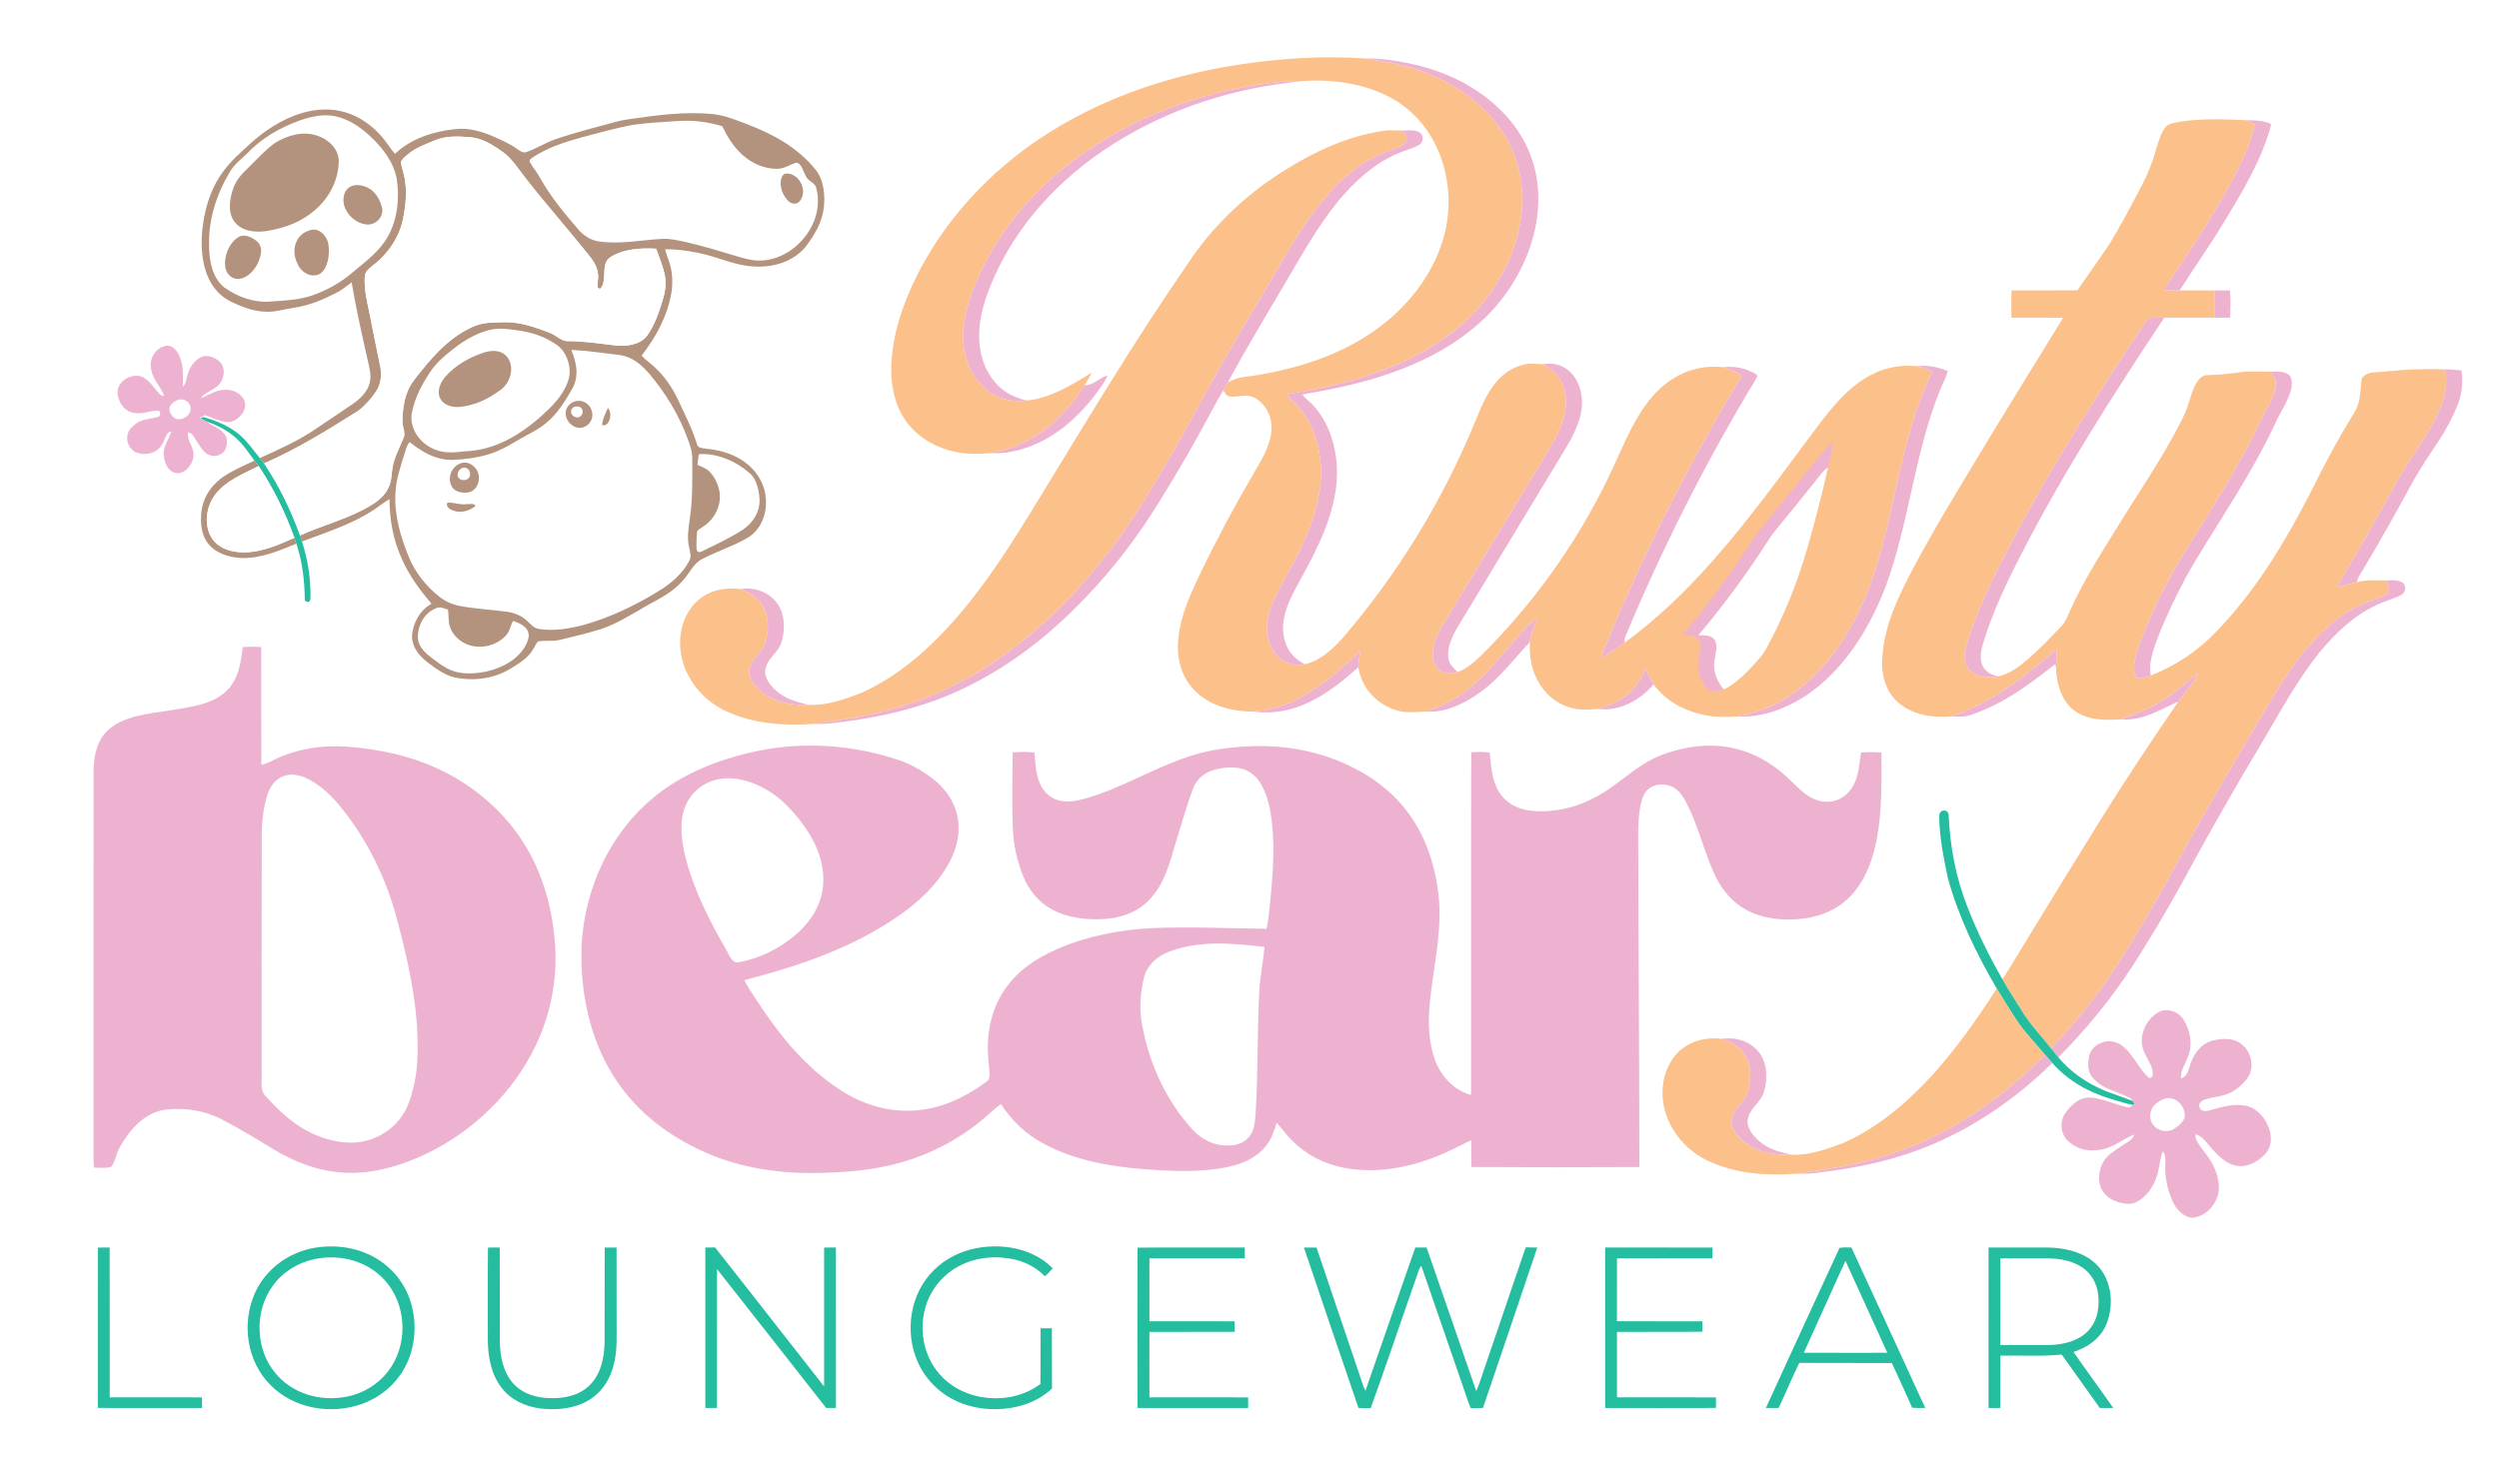 <!--?xml version="1.0" encoding="UTF-8" standalone="no"?-->

<svg height="789.0pt" width="1328.0pt" viewBox="0 0 1328 789" version="1.1" xmlns="http://www.w3.org/2000/svg">
<path fill="#ffffff" d="M 0.00 0.00 L 1328.00 0.00 L 1328.00 789.00 L 0.00 789.00 L 0.00 0.00 Z"></path>
<path fill="#fcc18b" d="M 725.77 31.10 C 731.47 32.26 737.25 32.82 742.90 34.23 C 758.18 37.73 772.54 44.26 784.53 54.46 C 795.21 63.53 803.38 75.40 806.87 89.06 C 810.43 102.85 809.19 117.35 804.72 130.77 C 798.49 149.44 786.34 165.85 770.55 177.56 C 750.13 192.97 725.37 201.35 700.56 206.52 C 694.89 207.82 689.10 208.45 683.45 209.84 C 687.02 213.27 690.69 216.37 693.37 220.62 C 701.80 233.38 703.64 249.87 700.56 264.64 C 697.45 280.22 689.99 294.58 682.39 308.38 C 678.62 315.23 674.68 322.32 673.53 330.16 C 672.57 336.93 674.42 344.67 679.51 349.47 C 683.25 352.98 688.42 354.23 693.39 353.08 C 701.18 351.48 708.17 345.11 713.33 339.34 C 743.05 304.82 767.08 265.40 784.26 223.22 C 787.14 216.20 790.18 208.94 795.11 203.08 C 799.15 198.21 804.70 194.67 810.98 193.55 C 814.18 192.95 817.14 193.60 820.42 193.60 C 823.34 195.82 826.31 197.47 828.35 200.62 C 832.34 206.64 832.99 214.22 831.26 221.11 C 829.37 228.73 825.19 235.50 821.17 242.15 C 803.07 272.07 784.97 301.99 766.87 331.90 C 763.83 336.94 761.03 343.02 761.37 349.02 C 761.56 352.61 763.55 355.74 766.88 357.18 C 769.45 358.34 771.97 357.95 774.59 357.23 C 778.92 355.65 782.46 352.91 785.74 349.74 C 814.06 322.06 837.52 289.41 854.74 253.75 C 859.06 244.88 862.63 235.96 867.22 227.23 C 872.45 217.27 879.39 207.11 889.19 201.18 C 897.39 196.14 906.11 194.15 915.71 195.19 C 919.15 196.39 922.81 197.36 925.55 199.84 C 897.27 246.58 872.60 295.46 852.07 346.09 C 851.61 347.33 851.21 348.61 850.82 349.88 C 855.19 347.44 859.29 344.51 863.35 341.60 C 880.72 328.96 895.93 314.18 910.13 298.12 C 929.97 275.69 947.42 251.31 965.32 227.36 C 973.31 216.70 982.24 205.53 994.28 199.28 C 1001.95 195.25 1010.21 193.83 1018.81 194.63 C 1021.50 195.36 1024.13 196.30 1026.72 197.32 C 1024.95 201.95 1022.70 206.36 1021.01 211.02 C 1009.45 241.30 1005.94 274.81 995.68 305.73 C 988.03 328.45 974.85 351.80 955.56 366.58 C 946.18 373.97 935.32 378.40 923.70 380.84 C 917.10 381.19 910.62 381.32 904.14 379.71 C 894.10 377.36 884.81 372.23 878.73 363.73 C 876.95 361.08 875.73 358.19 874.52 355.25 C 871.98 361.48 868.33 366.89 862.71 370.74 C 858.66 373.69 854.20 375.20 849.54 376.86 C 845.30 377.12 841.28 377.58 837.06 376.75 C 829.48 375.41 822.86 370.76 818.68 364.35 C 814.13 357.52 812.46 349.42 813.02 341.29 C 813.67 336.78 815.43 332.72 817.01 328.49 C 813.21 330.94 810.11 334.69 806.99 338.00 C 796.07 349.96 787.34 362.59 773.28 371.26 C 768.62 374.38 763.40 375.83 758.41 378.25 C 753.08 378.31 748.34 379.17 743.05 377.84 C 732.33 375.12 723.30 365.78 721.88 354.65 C 721.99 351.80 722.42 349.00 722.84 346.18 C 710.38 357.64 697.38 369.46 681.13 375.17 C 676.21 376.95 671.09 377.83 665.89 378.23 C 653.02 378.17 640.21 374.52 632.14 363.89 C 626.80 356.69 625.22 347.77 626.19 338.98 C 627.48 327.09 632.66 315.51 637.84 304.85 C 646.72 286.42 656.37 268.35 666.74 250.72 C 670.67 243.99 674.99 236.89 675.66 228.96 C 676.38 221.98 672.55 213.87 665.87 211.11 C 661.58 209.23 657.35 211.52 653.23 210.69 C 651.51 210.29 651.11 208.78 650.02 207.52 C 650.87 206.08 651.76 204.66 652.55 203.20 C 655.26 201.87 657.96 200.71 660.99 200.41 C 687.74 196.96 715.13 188.56 736.33 171.31 C 750.43 159.84 761.80 144.54 766.94 126.97 C 771.16 112.78 770.67 97.29 765.59 83.39 C 760.80 70.12 751.55 58.65 739.05 51.94 C 724.50 44.03 706.54 41.79 690.23 43.26 C 687.48 43.15 684.74 43.11 681.99 43.41 C 644.98 46.89 608.11 59.29 577.35 80.32 C 553.58 96.58 533.63 118.08 521.26 144.24 C 516.24 154.93 511.77 167.06 511.86 179.00 C 511.83 188.98 515.47 199.26 522.92 206.10 C 528.95 211.61 537.21 214.01 545.29 212.88 C 557.54 212.08 569.98 204.36 580.20 198.02 C 579.06 200.35 577.78 202.57 576.38 204.75 C 568.07 217.85 557.02 229.21 542.81 235.81 C 537.67 238.28 532.28 239.56 526.77 240.88 C 519.00 241.48 511.38 241.53 503.85 239.24 C 493.46 236.20 484.24 229.58 479.04 219.96 C 473.74 210.26 472.90 198.79 474.09 187.99 C 475.95 171.56 482.22 155.53 490.09 141.08 C 506.08 111.82 530.42 87.24 558.69 69.71 C 588.88 50.95 623.12 39.79 658.13 34.37 C 680.41 31.01 703.27 29.49 725.77 31.10 Z"></path>
<path fill="#eeb2d1" d="M 725.77 31.10 C 731.95 30.90 737.96 31.77 744.04 32.76 C 757.60 35.08 770.61 39.39 782.34 46.68 C 794.75 54.34 805.42 65.07 811.61 78.40 C 817.08 90.14 818.56 103.23 816.76 116.01 C 814.34 133.25 806.21 149.77 794.88 162.90 C 782.19 177.62 764.47 188.41 746.55 195.54 C 728.88 202.59 710.77 206.60 692.06 209.63 C 693.80 212.26 696.72 213.84 698.67 216.36 C 709.15 228.54 712.22 246.22 709.62 261.76 C 706.53 280.58 697.26 296.80 688.26 313.26 C 683.75 321.79 679.86 331.29 682.92 341.01 C 684.55 346.67 688.27 350.41 693.39 353.08 C 688.42 354.23 683.25 352.98 679.51 349.47 C 674.42 344.67 672.57 336.93 673.53 330.16 C 674.68 322.32 678.62 315.23 682.39 308.38 C 689.99 294.58 697.45 280.22 700.56 264.64 C 703.64 249.87 701.80 233.38 693.37 220.62 C 690.69 216.37 687.02 213.27 683.45 209.84 C 689.10 208.45 694.89 207.82 700.56 206.52 C 725.37 201.35 750.13 192.97 770.55 177.56 C 786.34 165.85 798.49 149.44 804.72 130.77 C 809.19 117.35 810.43 102.85 806.87 89.06 C 803.38 75.40 795.21 63.53 784.53 54.46 C 772.54 44.26 758.18 37.73 742.90 34.23 C 737.25 32.82 731.47 32.26 725.77 31.10 Z"></path>
<path fill="#eeb2d1" d="M 681.99 43.41 C 684.74 43.11 687.48 43.15 690.23 43.26 C 688.49 43.49 686.75 43.77 685.01 43.99 C 650.00 48.09 615.32 60.27 586.13 80.16 C 562.79 96.08 543.07 117.08 530.55 142.55 C 525.54 152.82 520.97 164.48 520.37 175.98 C 519.81 185.68 522.42 195.72 528.78 203.20 C 533.07 208.43 538.89 211.13 545.29 212.88 C 537.21 214.01 528.95 211.61 522.92 206.10 C 515.47 199.26 511.83 188.98 511.86 179.00 C 511.77 167.06 516.24 154.93 521.26 144.24 C 533.63 118.08 553.58 96.58 577.35 80.32 C 608.11 59.29 644.98 46.89 681.99 43.41 Z"></path>
<path fill="#b3937e" d="M 184.07 59.86 C 191.38 62.15 197.60 66.68 202.66 72.36 C 205.30 75.32 207.26 78.78 209.87 81.78 C 218.49 73.57 230.38 69.83 241.99 68.62 C 249.49 67.83 256.31 69.93 263.07 72.94 C 267.18 74.86 271.15 76.46 274.81 79.21 C 276.38 80.24 277.83 81.51 279.84 80.78 C 285.09 79.02 289.77 75.84 295.05 74.06 C 305.69 70.39 316.89 67.57 327.75 64.63 C 329.85 64.08 331.98 63.68 334.13 63.38 C 349.09 61.24 364.05 59.10 379.20 60.71 C 385.28 61.39 390.58 63.58 396.23 65.72 C 410.67 71.20 423.77 78.18 433.60 90.42 C 437.75 95.65 438.50 103.61 437.83 110.02 C 436.95 118.21 432.94 124.68 428.16 131.14 C 421.74 138.82 411.80 142.05 402.00 141.70 C 390.92 141.60 381.84 136.53 371.18 134.44 C 365.38 133.32 359.37 132.32 353.45 132.54 C 353.97 134.61 354.66 136.60 355.41 138.59 C 357.30 143.85 357.66 149.51 356.89 155.02 C 354.82 167.82 348.78 178.88 340.97 189.04 C 343.01 191.41 345.62 192.99 347.88 195.13 C 352.95 199.87 357.07 205.68 360.06 211.94 C 363.68 219.87 367.73 227.44 370.28 235.82 C 370.85 238.70 374.31 238.18 376.51 238.67 C 387.33 239.82 398.08 244.57 403.67 254.34 C 409.48 264.07 407.93 278.54 398.29 285.28 C 390.41 290.05 381.30 292.93 373.11 297.14 C 368.30 299.68 366.61 304.61 362.72 308.72 C 356.10 316.33 347.75 319.27 339.43 324.44 C 332.82 328.23 325.81 332.48 318.51 334.64 C 311.50 336.82 304.31 338.47 297.19 340.19 C 293.48 341.06 289.69 340.30 286.05 340.95 C 284.87 341.74 284.38 343.47 283.61 344.64 C 281.02 349.51 275.94 352.58 271.37 355.37 C 262.64 360.78 251.94 362.13 241.95 360.17 C 236.49 359.07 231.39 355.25 227.02 351.94 C 222.57 348.44 218.93 343.95 218.96 338.00 C 219.45 331.04 223.08 324.40 229.29 320.97 C 223.19 313.64 217.53 306.13 213.65 297.34 C 208.99 287.27 207.04 276.40 206.98 265.35 C 203.65 267.16 200.86 269.66 197.64 271.65 C 186.36 278.89 172.99 283.10 160.49 287.84 C 160.14 286.76 159.76 285.69 159.38 284.62 C 170.88 279.47 183.25 276.21 194.27 270.26 C 199.06 267.60 203.96 264.51 206.37 259.37 C 208.14 255.80 208.01 252.30 208.59 248.48 C 209.50 243.23 212.25 238.09 214.25 233.21 C 215.80 230.30 213.92 227.22 213.85 224.01 C 213.96 216.25 215.15 208.31 220.05 202.02 C 228.67 190.88 237.75 179.84 250.88 173.87 C 256.46 171.18 261.95 171.45 268.00 171.27 C 276.16 171.04 284.55 173.97 292.11 176.89 C 295.65 178.18 298.29 181.53 301.98 181.33 C 310.40 181.37 318.66 182.62 327.00 183.61 C 332.68 184.24 339.86 183.43 343.69 178.65 C 347.85 173.13 350.23 165.77 352.24 159.22 C 353.71 154.60 354.16 149.75 353.02 145.00 C 351.95 140.65 350.20 136.43 348.68 132.22 C 340.68 131.70 330.78 132.30 323.97 137.00 C 319.07 140.61 322.99 149.62 318.97 153.47 C 316.62 153.51 317.83 150.41 317.74 148.98 C 318.37 144.51 316.66 140.48 313.97 137.01 C 302.68 122.69 290.50 109.08 279.29 94.69 C 275.42 89.84 272.21 84.38 267.19 80.79 C 261.82 77.08 256.73 73.61 250.03 72.96 C 243.83 72.43 236.56 72.09 230.78 74.74 C 226.06 76.77 220.80 78.54 216.94 81.90 C 215.60 83.07 213.66 84.37 213.11 86.11 C 213.18 88.04 213.94 89.97 214.40 91.83 C 216.42 99.47 215.91 107.15 214.48 114.83 C 212.85 125.22 206.44 134.87 198.10 141.13 C 196.27 142.71 193.97 144.29 193.88 146.96 C 193.39 153.61 195.08 160.38 196.43 166.84 C 198.22 175.89 200.01 184.95 201.91 193.97 C 202.99 198.83 202.67 203.70 199.93 207.95 C 197.44 211.76 194.02 215.60 190.39 218.35 C 174.15 228.58 157.93 238.67 140.29 246.36 C 139.55 245.40 138.80 244.45 138.05 243.50 C 147.30 239.30 156.95 235.03 165.49 229.51 C 172.90 224.60 180.26 219.63 187.59 214.61 C 191.10 212.22 194.49 209.01 196.02 204.95 C 197.37 201.26 196.84 197.69 195.97 193.98 C 192.71 179.38 189.32 164.84 186.89 150.08 C 184.39 151.83 182.00 153.90 179.35 155.34 C 172.05 159.09 164.65 162.35 156.46 163.56 C 151.02 164.29 146.28 166.01 140.99 165.68 C 134.49 165.44 128.45 163.14 122.67 160.32 C 118.13 158.09 114.42 154.44 111.94 150.04 C 107.58 142.32 106.71 132.68 107.35 123.99 C 108.28 112.28 111.66 100.34 118.83 90.86 C 122.98 85.21 128.09 80.92 133.18 76.19 C 140.88 69.23 150.15 63.20 160.14 60.18 C 167.95 57.82 176.22 57.39 184.07 59.86 Z"></path>
<path fill="#ffffff" d="M 178.20 61.81 C 185.28 63.32 191.42 67.48 196.64 72.36 C 203.21 78.42 209.11 86.02 210.82 95.00 C 212.41 105.36 211.28 116.76 205.97 125.97 C 201.83 133.41 194.05 139.24 187.57 144.61 C 181.31 150.10 173.86 154.27 166.00 157.01 C 158.70 159.50 151.61 159.69 144.00 160.27 C 135.29 161.12 126.22 157.82 119.19 152.81 C 113.15 148.00 111.34 139.33 111.13 132.00 C 110.46 117.26 114.97 103.09 122.63 90.61 C 124.90 87.06 127.93 84.76 130.95 81.93 C 138.88 73.46 148.94 67.66 159.82 63.85 C 165.68 61.89 172.04 60.47 178.20 61.81 Z"></path>
<path fill="#ffffff" d="M 360.00 64.34 C 368.01 63.75 376.14 64.74 383.81 67.10 C 386.62 72.81 389.81 78.10 394.61 82.38 C 399.66 86.96 406.17 89.77 413.04 89.76 C 416.71 89.63 419.67 87.66 423.03 86.46 C 426.01 86.68 426.98 91.58 428.28 93.73 C 429.61 96.61 433.28 96.99 433.80 100.13 C 438.50 117.68 423.63 136.69 406.01 138.40 C 401.86 138.84 397.98 138.05 394.02 136.94 C 384.12 134.00 374.22 130.90 364.16 128.59 C 360.25 127.78 355.99 126.72 352.00 126.97 C 340.83 127.55 329.31 130.04 318.18 128.32 C 313.75 127.66 310.06 125.16 307.19 121.83 C 299.80 113.24 292.78 104.75 287.16 94.85 C 285.48 91.75 283.21 89.04 281.46 85.99 C 281.12 84.60 283.12 83.82 284.03 83.05 C 291.68 78.21 300.34 75.43 309.01 73.04 C 318.01 70.62 327.07 68.12 336.23 66.38 C 344.10 65.28 352.08 64.85 360.00 64.34 Z"></path>
<path fill="#fcc18b" d="M 1193.67 63.90 C 1195.21 64.58 1196.75 65.27 1198.25 66.02 C 1195.85 77.20 1190.43 88.01 1185.05 98.04 C 1175.01 116.24 1163.59 133.76 1151.86 150.91 C 1151.16 151.99 1150.50 153.10 1149.83 154.21 C 1152.65 154.38 1155.47 154.40 1158.29 154.36 C 1164.47 154.36 1170.65 154.36 1176.82 154.37 C 1176.71 159.21 1176.72 164.05 1176.81 168.90 C 1167.91 168.90 1159.00 168.91 1150.10 168.90 C 1147.40 169.06 1143.89 168.38 1141.40 169.40 C 1139.28 171.98 1137.66 174.98 1135.75 177.73 C 1107.91 219.83 1081.54 261.86 1059.26 307.24 C 1053.69 318.77 1048.64 330.72 1045.01 343.01 C 1043.85 347.18 1043.27 352.17 1046.23 355.75 C 1050.25 360.14 1056.44 360.61 1061.97 359.53 C 1068.08 358.01 1072.83 354.54 1077.52 350.53 C 1083.90 344.96 1089.86 338.80 1095.63 332.61 C 1097.85 330.37 1098.63 327.69 1099.91 324.90 C 1106.67 309.63 1115.98 295.11 1124.78 280.78 C 1134.42 265.11 1144.79 249.84 1153.80 233.80 C 1157.04 227.71 1160.81 221.49 1162.86 214.90 C 1164.19 210.89 1165.33 206.23 1167.73 202.72 C 1169.00 200.99 1170.66 199.31 1172.98 199.41 C 1178.71 199.30 1184.33 198.73 1190.00 197.92 C 1195.59 197.12 1201.08 197.63 1206.68 197.56 C 1208.07 199.66 1209.60 201.27 1209.39 203.99 C 1209.08 211.12 1203.54 218.23 1200.73 224.75 C 1189.58 248.66 1175.28 270.12 1161.53 292.53 C 1153.93 304.42 1147.55 316.98 1141.92 329.91 C 1138.87 336.92 1135.57 344.51 1134.29 352.07 C 1134.00 354.43 1133.64 357.78 1135.24 359.77 C 1137.36 361.62 1140.68 359.84 1142.93 359.10 C 1156.08 353.94 1168.00 345.98 1177.76 335.76 C 1198.45 314.40 1213.93 288.78 1227.50 262.48 C 1234.78 247.71 1242.50 233.18 1251.19 219.18 C 1254.70 213.46 1254.15 207.40 1255.07 201.12 C 1257.77 197.17 1262.83 198.15 1267.00 197.55 C 1277.41 196.47 1287.42 195.91 1297.89 196.32 C 1298.47 196.69 1299.04 197.05 1299.61 197.41 C 1300.50 203.71 1299.60 210.27 1297.13 216.13 C 1293.99 223.62 1290.01 230.73 1285.40 237.42 C 1280.20 245.02 1275.31 252.85 1270.99 260.99 C 1261.70 278.22 1251.76 295.07 1241.89 311.97 C 1245.47 311.16 1249.05 310.41 1252.59 309.44 C 1257.71 308.13 1262.71 308.46 1267.92 308.56 C 1269.01 311.09 1270.71 312.97 1268.53 315.52 C 1265.39 317.92 1260.90 318.68 1257.31 320.33 C 1243.79 325.83 1233.62 335.38 1224.36 346.40 C 1212.17 361.61 1203.54 377.91 1193.58 394.58 C 1179.31 418.51 1165.40 442.68 1152.22 467.23 C 1143.89 482.37 1135.12 497.26 1125.81 511.81 C 1115.40 528.11 1103.31 543.34 1089.92 557.27 C 1084.77 550.63 1078.82 544.62 1074.53 537.49 C 1071.02 531.86 1067.39 526.32 1064.12 520.53 C 1067.88 514.78 1071.40 508.86 1074.97 502.98 C 1088.70 480.41 1102.52 457.90 1116.46 435.46 C 1129.68 414.25 1143.50 393.43 1157.68 372.86 C 1161.38 368.09 1165.41 363.20 1168.24 357.86 C 1164.56 360.26 1161.53 363.35 1158.01 366.01 C 1150.53 371.77 1142.07 377.10 1133.05 380.04 C 1131.14 380.70 1129.32 381.53 1127.49 382.38 C 1118.44 382.85 1110.08 383.17 1102.30 377.74 C 1095.48 372.59 1092.77 363.18 1092.60 354.97 C 1092.70 351.63 1092.90 348.30 1093.02 344.96 C 1075.75 359.77 1058.74 373.54 1036.80 380.82 C 1027.82 381.49 1019.16 380.53 1011.48 375.52 C 1003.24 370.27 999.68 360.47 1000.22 351.01 C 1000.84 333.61 1008.23 318.25 1016.13 303.12 C 1026.93 282.70 1039.05 262.78 1050.99 242.99 C 1065.90 218.18 1081.26 193.66 1096.35 168.96 C 1087.20 168.81 1078.05 168.97 1068.90 168.87 C 1068.85 164.05 1068.73 159.18 1068.99 154.37 C 1080.65 154.33 1092.32 154.43 1103.98 154.31 C 1109.65 146.21 1115.27 138.07 1120.90 129.94 C 1127.13 119.62 1132.72 108.99 1138.32 98.32 C 1141.51 92.13 1144.09 85.69 1145.89 78.96 C 1147.12 75.00 1148.41 70.32 1151.14 67.12 C 1153.13 65.47 1156.41 65.11 1158.87 64.61 C 1170.30 62.94 1182.16 63.35 1193.67 63.90 Z"></path>
<path fill="#eeb2d1" d="M 1193.67 63.90 C 1198.09 64.02 1202.97 63.88 1206.97 66.03 C 1202.34 84.30 1191.65 101.92 1181.93 117.95 C 1174.46 130.36 1166.09 142.18 1158.29 154.36 C 1155.47 154.40 1152.65 154.38 1149.83 154.21 C 1150.50 153.10 1151.16 151.99 1151.86 150.91 C 1163.59 133.76 1175.01 116.24 1185.05 98.04 C 1190.43 88.01 1195.85 77.20 1198.25 66.02 C 1196.75 65.27 1195.21 64.58 1193.67 63.90 Z"></path>
<path fill="#fcc18b" d="M 736.98 69.33 C 739.66 69.15 742.26 69.43 744.97 69.40 C 747.13 71.48 748.73 73.64 746.38 76.42 C 743.46 78.67 739.27 79.43 735.90 80.91 C 721.47 86.62 710.54 97.08 700.93 108.95 C 688.08 125.50 678.07 144.83 667.02 163.02 C 654.16 184.67 641.72 206.59 629.78 228.76 C 619.90 246.58 609.55 264.22 598.14 281.10 C 579.94 307.16 557.66 331.27 531.56 349.57 C 514.92 361.24 496.56 370.36 477.03 376.06 C 462.51 380.50 447.66 382.57 432.69 384.81 C 416.99 385.73 401.92 385.07 387.31 378.68 C 376.74 374.36 368.17 365.65 363.92 355.06 C 359.55 343.82 360.68 330.13 368.97 320.97 C 375.34 314.06 384.53 311.92 393.63 313.14 C 397.82 314.93 401.64 316.80 404.40 320.57 C 408.62 326.21 408.81 334.38 406.90 340.91 C 405.28 346.84 399.85 349.20 398.33 355.22 C 397.23 359.17 399.80 362.88 402.35 365.63 C 409.02 372.74 420.04 375.20 429.45 374.62 C 438.92 375.28 448.67 371.73 457.45 368.43 C 469.74 362.98 481.10 355.08 491.03 346.04 C 516.20 323.41 535.05 293.25 552.50 264.51 C 578.38 222.22 603.40 180.35 631.60 139.59 C 644.46 120.17 661.71 103.79 681.36 91.35 C 698.63 80.45 716.49 71.92 736.98 69.33 Z"></path>
<path fill="#eeb2d1" d="M 744.97 69.40 C 748.24 69.33 751.59 68.83 754.60 70.45 C 756.77 72.07 756.50 75.80 754.07 77.09 C 750.50 79.04 746.37 79.94 742.66 81.66 C 729.96 87.09 720.33 96.12 711.47 106.48 C 700.24 120.26 692.13 134.96 683.16 150.14 C 672.85 167.74 662.17 185.21 652.55 203.20 C 651.76 204.66 650.87 206.08 650.02 207.52 C 647.99 211.01 645.98 214.51 644.09 218.08 C 635.50 234.25 626.38 250.14 616.69 265.67 C 607.72 280.36 597.64 294.35 586.30 307.31 C 564.31 332.59 538.67 354.15 507.87 367.88 C 488.47 376.52 468.03 381.22 447.03 383.85 C 442.25 384.44 437.52 385.08 432.69 384.81 C 447.66 382.57 462.51 380.50 477.03 376.06 C 496.56 370.36 514.92 361.24 531.56 349.57 C 557.66 331.27 579.94 307.16 598.14 281.10 C 609.55 264.22 619.90 246.58 629.78 228.76 C 641.72 206.59 654.16 184.67 667.02 163.02 C 678.07 144.83 688.08 125.50 700.93 108.95 C 710.54 97.08 721.47 86.62 735.90 80.91 C 739.27 79.43 743.46 78.67 746.38 76.42 C 748.73 73.64 747.13 71.48 744.97 69.40 Z"></path>
<path fill="#b3937e" d="M 168.03 71.92 C 174.01 73.76 179.50 78.38 180.02 84.97 C 180.13 98.18 172.27 109.61 161.13 116.16 C 154.92 119.90 148.10 121.77 140.99 122.91 C 135.13 123.67 128.08 122.78 124.39 117.59 C 120.85 112.59 122.10 105.43 123.99 100.02 C 125.64 95.20 129.00 92.00 132.55 88.55 C 136.87 84.29 141.09 79.59 146.03 76.05 C 152.39 72.02 160.62 69.65 168.03 71.92 Z"></path>
<path fill="#ffffff" d="M 250.03 72.96 C 256.73 73.61 261.82 77.08 267.19 80.79 C 272.21 84.38 275.42 89.84 279.29 94.69 C 290.50 109.08 302.68 122.69 313.97 137.01 C 316.66 140.48 318.37 144.51 317.74 148.98 C 317.83 150.41 316.62 153.51 318.97 153.47 C 322.99 149.62 319.07 140.61 323.97 137.00 C 330.78 132.30 340.68 131.70 348.68 132.22 C 350.20 136.43 351.95 140.65 353.02 145.00 C 354.16 149.75 353.71 154.60 352.24 159.22 C 350.23 165.77 347.85 173.13 343.69 178.65 C 339.86 183.43 332.68 184.24 327.00 183.61 C 318.66 182.62 310.40 181.37 301.98 181.33 C 298.29 181.53 295.65 178.18 292.11 176.89 C 284.55 173.97 276.16 171.04 268.00 171.27 C 261.95 171.45 256.46 171.18 250.88 173.87 C 237.75 179.84 228.67 190.88 220.05 202.02 C 215.15 208.31 213.96 216.25 213.85 224.01 C 213.92 227.22 215.80 230.30 214.25 233.21 C 212.25 238.09 209.50 243.23 208.59 248.48 C 208.01 252.30 208.14 255.80 206.37 259.37 C 203.96 264.51 199.06 267.60 194.27 270.26 C 183.25 276.21 170.88 279.47 159.38 284.62 C 154.55 271.26 148.22 258.15 140.29 246.36 C 157.93 238.67 174.15 228.58 190.39 218.35 C 194.02 215.60 197.44 211.76 199.93 207.95 C 202.67 203.70 202.99 198.83 201.91 193.97 C 200.01 184.95 198.22 175.89 196.43 166.84 C 195.08 160.38 193.39 153.61 193.88 146.96 C 193.97 144.29 196.27 142.71 198.10 141.13 C 206.44 134.87 212.85 125.22 214.48 114.83 C 215.91 107.15 216.42 99.47 214.40 91.83 C 213.94 89.97 213.18 88.04 213.11 86.11 C 213.66 84.37 215.60 83.07 216.94 81.90 C 220.80 78.54 226.06 76.77 230.78 74.74 C 236.56 72.09 243.83 72.43 250.03 72.96 Z"></path>
<path fill="#b3937e" d="M 417.26 92.29 C 424.15 91.48 429.39 100.67 425.38 106.40 C 423.84 108.78 421.01 108.79 419.01 106.96 C 416.25 104.19 414.39 99.91 414.92 95.97 C 415.16 94.74 415.89 92.61 417.26 92.29 Z"></path>
<path fill="#b3937e" d="M 186.19 99.21 C 189.23 97.67 193.09 98.44 195.94 100.06 C 199.85 102.14 202.28 106.77 203.13 110.97 C 203.72 115.60 199.57 119.66 194.99 119.34 C 189.39 118.91 184.30 114.39 182.84 109.03 C 181.99 105.54 182.72 101.01 186.19 99.21 Z"></path>
<path fill="#b3937e" d="M 164.44 122.47 C 169.48 120.52 173.98 125.52 174.56 130.15 C 175.24 134.96 174.48 142.12 170.36 145.34 C 165.54 148.32 159.86 144.73 157.99 139.96 C 154.65 133.28 156.82 124.71 164.44 122.47 Z"></path>
<path fill="#b3937e" d="M 127.48 125.59 C 130.72 124.42 134.89 126.55 137.15 128.85 C 139.67 131.66 138.77 135.41 137.56 138.58 C 135.89 143.03 131.97 147.63 127.03 148.27 C 123.21 148.64 120.28 145.65 119.75 142.04 C 118.90 136.01 121.87 128.45 127.48 125.59 Z"></path>
<path fill="#eeb2d1" d="M 1176.82 154.37 C 1179.55 154.36 1182.28 154.36 1185.01 154.35 C 1185.52 159.15 1185.30 164.05 1185.16 168.87 C 1182.37 168.91 1179.59 168.92 1176.81 168.90 C 1176.72 164.05 1176.71 159.21 1176.82 154.37 Z"></path>
<path fill="#eeb2d1" d="M 1141.40 169.40 C 1143.89 168.38 1147.40 169.06 1150.10 168.90 C 1123.16 209.54 1097.00 250.23 1074.64 293.64 C 1066.35 309.60 1058.82 325.41 1053.62 342.69 C 1052.64 346.25 1051.99 350.08 1053.44 353.60 C 1054.98 357.13 1058.33 358.87 1061.97 359.53 C 1056.44 360.61 1050.25 360.14 1046.23 355.75 C 1043.27 352.17 1043.85 347.18 1045.01 343.01 C 1048.64 330.72 1053.69 318.77 1059.26 307.24 C 1081.54 261.86 1107.91 219.83 1135.75 177.73 C 1137.66 174.98 1139.28 171.98 1141.40 169.40 Z"></path>
<path fill="#ffffff" d="M 268.00 174.79 C 276.13 175.47 284.86 176.84 292.04 180.94 C 294.74 182.50 297.48 184.09 299.28 186.72 C 302.48 191.31 303.81 197.49 301.78 202.83 C 299.07 210.59 292.85 216.50 286.89 221.87 C 275.43 231.74 262.51 239.38 247.00 239.90 C 241.78 240.54 236.87 241.06 231.80 239.21 C 223.90 236.40 217.66 228.67 218.77 219.99 C 220.12 212.03 224.18 204.28 228.66 197.63 C 232.33 192.00 238.18 187.55 243.48 183.49 C 250.61 178.53 259.05 174.06 268.00 174.79 Z"></path>
<path fill="#eeb2d1" d="M 89.01 183.72 C 92.82 183.98 95.00 187.75 96.00 191.03 C 97.70 195.85 97.16 200.48 97.17 205.46 C 99.02 203.91 98.84 201.75 99.56 199.53 C 100.60 195.39 103.44 191.12 107.55 189.53 C 110.39 188.70 114.00 189.92 116.23 191.76 C 120.61 195.39 119.25 202.83 114.80 205.79 C 112.31 207.85 108.43 208.87 106.77 211.65 C 111.38 209.94 114.88 206.96 120.00 207.19 C 123.86 207.00 128.53 209.32 129.89 213.09 C 131.77 218.05 126.69 223.54 122.04 224.35 C 117.68 224.59 113.04 222.05 108.96 220.65 C 108.02 221.11 107.09 221.58 106.16 222.07 C 106.34 222.18 106.52 222.30 106.70 222.41 C 107.83 223.03 109.01 223.58 110.17 224.15 C 112.87 226.80 116.40 227.28 118.84 230.15 C 121.14 232.47 120.93 235.99 119.81 238.81 C 118.03 242.37 113.10 243.43 109.88 241.16 C 106.40 238.60 104.67 234.11 102.11 230.90 C 101.52 230.37 100.80 229.99 99.94 229.75 C 99.18 234.85 103.62 237.79 102.76 242.93 C 102.27 246.78 98.58 251.66 94.39 251.56 C 89.33 251.19 87.51 246.39 87.06 242.03 C 86.52 237.37 89.52 233.97 91.00 229.49 C 88.29 229.23 87.74 233.75 86.52 235.52 C 83.98 241.00 77.02 242.67 71.82 240.22 C 66.87 237.42 66.02 230.24 70.58 226.60 C 74.44 222.65 78.83 223.01 83.74 221.70 C 85.53 221.33 85.64 218.31 83.78 218.28 C 79.58 218.31 75.81 220.26 71.42 219.52 C 66.22 218.91 62.69 213.70 62.46 208.74 C 62.13 202.06 71.60 197.29 76.93 201.08 C 80.28 203.30 82.06 206.48 84.68 209.31 C 85.35 210.10 86.20 210.48 87.25 210.44 C 85.24 205.05 81.10 201.91 80.27 195.92 C 79.13 190.25 83.12 184.17 89.01 183.72 Z"></path>
<path fill="#ffffff" d="M 303.59 185.97 C 312.16 186.41 320.69 187.71 329.22 188.71 C 335.94 189.56 340.92 193.90 345.18 198.84 C 353.77 209.08 361.00 220.85 365.52 233.47 C 366.79 236.91 367.98 240.25 367.88 243.98 C 367.97 254.74 368.11 265.92 366.45 276.55 C 365.78 281.22 365.07 286.31 366.21 290.95 C 366.72 293.53 367.58 295.69 366.24 298.23 C 362.72 304.87 356.48 310.32 350.08 314.12 C 337.65 321.81 324.15 328.31 310.03 332.21 C 302.64 334.18 294.35 335.55 286.74 334.38 C 283.61 334.00 282.18 331.90 280.01 329.96 C 276.98 327.12 273.11 325.64 269.03 325.14 C 260.66 323.99 252.34 323.69 243.98 322.02 C 239.99 321.21 236.25 319.44 233.09 316.88 C 226.41 311.49 220.82 304.48 217.46 296.55 C 212.91 285.47 209.49 274.13 210.14 262.00 C 210.48 254.53 212.89 248.06 215.02 240.99 C 215.74 238.83 216.13 236.74 217.71 234.99 C 224.31 240.27 231.28 244.40 240.00 244.49 C 246.54 244.27 253.20 243.40 259.49 241.55 C 266.92 239.32 272.88 235.25 279.51 231.53 C 283.41 229.53 287.21 227.46 290.54 224.56 C 296.37 219.83 300.58 212.76 304.31 206.30 C 307.81 199.42 306.34 192.75 303.59 185.97 Z"></path>
<path fill="#b3937e" d="M 256.49 187.60 C 260.91 186.08 266.07 185.74 269.41 189.59 C 273.71 194.94 271.35 203.29 266.16 207.17 C 261.21 210.75 256.02 213.76 250.03 215.26 C 246.20 216.17 242.20 217.08 238.40 215.56 C 235.84 214.61 233.76 212.64 233.27 209.88 C 232.67 206.17 234.54 202.65 236.92 199.95 C 242.10 194.16 249.19 190.11 256.49 187.60 Z"></path>
<path fill="#eeb2d1" d="M 820.42 193.60 C 824.31 192.93 828.08 193.45 831.48 195.49 C 837.52 199.04 840.44 206.22 840.68 212.98 C 841.03 221.98 836.60 230.56 832.14 238.10 C 812.96 269.91 793.71 301.69 774.50 333.49 C 771.72 338.22 768.79 344.45 769.72 350.04 C 770.23 353.32 772.43 355.00 774.59 357.23 C 771.97 357.95 769.45 358.34 766.88 357.18 C 763.55 355.74 761.56 352.61 761.37 349.02 C 761.03 343.02 763.83 336.94 766.87 331.90 C 784.97 301.99 803.07 272.07 821.17 242.15 C 825.19 235.50 829.37 228.73 831.26 221.11 C 832.99 214.22 832.34 206.64 828.35 200.62 C 826.31 197.47 823.34 195.82 820.42 193.60 Z"></path>
<path fill="#eeb2d1" d="M 1035.07 197.22 C 1034.14 200.93 1032.13 204.22 1030.78 207.83 C 1017.35 241.05 1014.29 279.12 1001.98 311.97 C 993.89 333.23 980.79 354.65 962.07 368.11 C 951.26 375.82 937.16 381.66 923.70 380.84 C 935.32 378.40 946.18 373.97 955.56 366.58 C 974.85 351.80 988.03 328.45 995.68 305.73 C 1005.94 274.81 1009.45 241.30 1021.01 211.02 C 1022.70 206.36 1024.95 201.95 1026.72 197.32 C 1024.13 196.30 1021.50 195.36 1018.81 194.63 C 1024.62 194.05 1029.71 194.98 1035.07 197.22 Z"></path>
<path fill="#eeb2d1" d="M 915.71 195.19 C 921.11 194.56 926.29 195.38 931.16 197.80 C 931.97 198.34 933.81 198.86 933.89 199.95 C 932.90 202.16 931.48 204.19 930.25 206.27 C 905.01 248.49 882.88 292.55 863.93 337.93 C 863.37 339.16 863.29 340.27 863.35 341.60 C 859.29 344.51 855.19 347.44 850.82 349.88 C 851.21 348.61 851.61 347.33 852.07 346.09 C 872.60 295.46 897.27 246.58 925.55 199.84 C 922.81 197.36 919.15 196.39 915.71 195.19 Z"></path>
<path fill="#eeb2d1" d="M 1297.89 196.32 C 1301.33 196.27 1304.66 196.46 1308.05 196.97 C 1309.07 203.28 1308.22 209.90 1305.80 215.80 C 1302.49 223.76 1298.24 231.27 1293.31 238.34 C 1288.39 245.55 1283.80 252.98 1279.69 260.69 C 1272.09 274.64 1264.26 288.47 1256.16 302.14 C 1254.76 304.66 1252.96 306.57 1252.59 309.44 C 1249.05 310.41 1245.47 311.16 1241.89 311.97 C 1251.76 295.07 1261.70 278.22 1270.99 260.99 C 1275.31 252.85 1280.20 245.02 1285.40 237.42 C 1290.01 230.73 1293.99 223.62 1297.13 216.13 C 1299.60 210.27 1300.50 203.71 1299.61 197.41 C 1299.04 197.05 1298.47 196.69 1297.89 196.32 Z"></path>
<path fill="#eeb2d1" d="M 1206.68 197.56 C 1209.58 197.57 1213.55 197.19 1216.02 198.99 C 1218.37 200.67 1218.07 204.23 1217.60 206.71 C 1216.11 213.09 1211.76 219.00 1209.09 225.10 C 1196.52 251.87 1180.53 275.02 1165.31 300.31 C 1159.93 309.54 1155.20 319.12 1150.90 328.90 C 1147.82 335.91 1144.52 343.44 1143.01 350.97 C 1142.41 353.69 1142.63 356.36 1142.93 359.10 C 1140.68 359.84 1137.36 361.62 1135.24 359.77 C 1133.64 357.78 1134.00 354.43 1134.29 352.07 C 1135.57 344.51 1138.87 336.92 1141.92 329.91 C 1147.55 316.98 1153.93 304.42 1161.53 292.53 C 1175.28 270.12 1189.58 248.66 1200.73 224.75 C 1203.54 218.23 1209.08 211.12 1209.39 203.99 C 1209.60 201.27 1208.07 199.66 1206.68 197.56 Z"></path>
<path fill="#eeb2d1" d="M 588.58 199.54 C 587.29 202.78 585.22 205.39 583.22 208.20 C 576.53 217.39 568.37 225.68 558.68 231.69 C 549.34 237.49 537.86 241.47 526.77 240.88 C 532.28 239.56 537.67 238.28 542.81 235.81 C 557.02 229.21 568.07 217.85 576.38 204.75 C 580.63 205.05 584.50 200.71 588.58 199.54 Z"></path>
<path fill="#ffffff" d="M 95.27 212.36 C 98.19 211.91 101.18 213.91 101.31 216.99 C 101.49 220.69 97.50 223.31 94.12 222.83 C 91.53 222.09 89.42 218.84 90.23 216.19 C 91.12 214.34 93.31 212.85 95.27 212.36 Z"></path>
<path fill="#b3937e" d="M 305.36 213.40 C 309.32 212.07 313.43 214.48 314.50 218.44 C 315.62 222.12 313.66 225.93 310.01 227.12 C 304.76 228.86 299.41 223.07 300.82 217.96 C 301.48 215.79 303.23 214.11 305.36 213.40 Z"></path>
<path fill="#ffffff" d="M 305.26 216.23 C 306.54 215.87 308.22 215.88 309.05 217.09 C 310.67 219.06 308.82 222.49 306.12 221.82 C 303.24 221.22 302.29 217.54 305.26 216.23 Z"></path>
<path fill="#b3937e" d="M 323.02 216.86 C 325.56 219.16 324.32 226.85 319.98 226.08 C 320.04 223.82 320.82 221.84 321.71 219.80 C 322.14 218.82 322.58 217.84 323.02 216.86 Z"></path>
<path fill="#25bd9f" d="M 106.86 222.13 L 108.18 221.70 C 114.60 223.61 120.62 225.95 125.99 230.04 C 130.72 233.59 134.36 238.89 138.05 243.50 C 138.80 244.45 139.55 245.40 140.29 246.36 C 148.22 258.15 154.55 271.26 159.38 284.62 C 159.76 285.69 160.14 286.76 160.49 287.84 C 163.60 297.50 165.21 307.88 165.00 318.02 C 165.03 320.01 162.94 320.75 161.97 318.95 C 161.89 308.77 160.71 298.69 157.51 288.99 C 157.17 287.95 156.82 286.91 156.45 285.88 C 151.63 272.56 145.34 259.52 137.44 247.75 C 136.71 246.77 135.96 245.80 135.21 244.83 C 131.97 240.55 129.38 236.31 125.28 232.73 C 120.87 228.79 115.69 226.16 110.17 224.15 C 109.01 223.58 107.83 223.03 106.70 222.41 L 106.86 222.13 Z"></path>
<path fill="#eeb2d1" d="M 974.11 234.76 C 973.67 239.41 972.51 243.86 971.44 248.39 C 970.14 249.45 968.88 250.54 967.83 251.86 C 960.73 260.75 953.62 269.63 946.39 278.43 C 944.26 281.00 942.12 283.52 940.31 286.33 C 928.82 304.21 916.30 321.42 902.57 337.65 C 905.93 337.86 909.41 337.19 911.43 340.55 C 912.97 343.47 911.54 347.85 911.14 351.00 C 910.15 356.75 912.43 362.13 916.04 366.50 C 913.15 367.23 909.60 368.14 907.17 365.84 C 904.58 363.33 903.16 359.51 902.56 356.02 C 901.63 351.17 904.60 345.64 903.13 341.03 C 901.28 337.16 897.54 337.88 893.96 337.70 C 905.99 323.60 916.95 308.67 927.25 293.27 C 930.10 289.07 932.55 284.76 935.84 280.87 C 945.55 269.20 954.87 257.23 964.53 245.52 C 967.64 241.90 970.60 237.95 974.11 234.76 Z"></path>
<path fill="#ffffff" d="M 371.41 241.41 C 380.86 240.80 390.81 245.00 397.91 251.12 C 401.97 254.13 403.26 260.26 403.62 264.99 C 404.02 271.91 400.25 277.91 394.62 281.63 C 387.80 286.11 380.23 289.48 372.95 293.13 C 370.95 294.10 370.11 292.93 370.12 291.01 C 370.07 288.15 370.10 285.23 370.51 282.40 C 371.27 281.27 372.77 280.62 373.84 279.79 C 379.98 275.74 383.62 268.32 382.29 260.96 C 381.45 257.08 379.62 253.04 376.65 250.32 C 375.07 248.81 372.65 248.05 370.69 247.11 C 370.88 245.22 371.01 243.25 371.41 241.41 Z"></path>
<path fill="#b3937e" d="M 135.21 244.83 C 135.96 245.80 136.71 246.77 137.44 247.75 C 129.52 251.79 120.14 255.38 114.63 262.60 C 109.33 269.15 108.02 279.88 113.15 286.87 C 116.87 291.77 123.08 293.50 128.99 293.60 C 138.67 293.77 147.78 289.71 156.45 285.88 C 156.82 286.91 157.17 287.95 157.51 288.99 C 148.26 292.76 138.15 297.09 127.99 296.59 C 121.80 296.30 114.83 294.18 110.80 289.18 C 106.88 284.36 106.40 277.92 107.04 271.97 C 107.83 264.88 111.79 258.66 117.39 254.35 C 122.78 250.38 129.20 247.73 135.21 244.83 Z"></path>
<path fill="#b3937e" d="M 244.38 246.42 C 247.31 245.18 250.41 246.25 252.43 248.56 C 255.86 252.14 254.90 259.20 250.30 261.34 C 247.38 262.44 243.47 261.98 241.06 259.93 C 237.27 255.62 239.15 248.57 244.38 246.42 Z"></path>
<path fill="#ffffff" d="M 137.44 247.75 C 145.34 259.52 151.63 272.56 156.45 285.88 C 147.78 289.71 138.67 293.77 128.99 293.60 C 123.08 293.50 116.87 291.77 113.15 286.87 C 108.02 279.88 109.33 269.15 114.63 262.60 C 120.14 255.38 129.52 251.79 137.44 247.75 Z"></path>
<path fill="#ffffff" d="M 245.11 249.06 C 247.77 247.46 250.39 250.10 249.72 252.85 C 249.19 255.47 245.43 255.90 243.80 254.14 C 242.52 252.47 243.37 250.04 245.11 249.06 Z"></path>
<path fill="#ffffff" d="M 971.44 248.39 C 968.32 262.65 964.59 276.78 960.59 290.81 C 955.18 309.73 947.76 328.06 938.33 345.34 C 936.33 348.79 933.36 351.75 930.71 354.71 C 926.47 359.15 921.62 363.82 916.04 366.50 C 912.43 362.13 910.15 356.75 911.14 351.00 C 911.54 347.85 912.97 343.47 911.43 340.55 C 909.41 337.19 905.93 337.86 902.57 337.65 C 916.30 321.42 928.82 304.21 940.31 286.33 C 942.12 283.52 944.26 281.00 946.39 278.43 C 953.62 269.63 960.73 260.75 967.83 251.86 C 968.88 250.54 970.14 249.45 971.44 248.39 Z"></path>
<path fill="#b3937e" d="M 237.98 267.10 C 241.38 267.13 244.52 268.45 247.99 267.99 C 249.49 268.15 252.07 267.17 252.66 269.04 C 248.80 271.99 243.77 273.18 239.34 270.72 C 238.13 270.21 236.67 268.15 237.98 267.10 Z"></path>
<path fill="#eeb2d1" d="M 1267.92 308.56 C 1270.88 308.42 1273.79 308.11 1276.54 309.51 C 1278.83 311.00 1278.61 314.89 1276.19 316.19 C 1272.14 318.37 1267.52 319.34 1263.39 321.39 C 1250.97 327.02 1241.33 336.33 1232.68 346.66 C 1220.30 362.20 1211.40 379.08 1201.18 396.17 C 1189.38 415.87 1177.99 435.80 1166.88 455.89 C 1156.35 475.71 1145.12 495.12 1132.95 513.97 C 1121.65 531.34 1108.43 547.35 1093.84 562.05 C 1092.50 560.48 1091.23 558.87 1089.92 557.27 C 1103.31 543.34 1115.40 528.11 1125.81 511.81 C 1135.12 497.26 1143.89 482.37 1152.22 467.23 C 1165.40 442.68 1179.31 418.51 1193.58 394.58 C 1203.54 377.91 1212.17 361.61 1224.36 346.40 C 1233.62 335.38 1243.79 325.83 1257.31 320.33 C 1260.90 318.68 1265.39 317.92 1268.53 315.52 C 1270.71 312.97 1269.01 311.09 1267.92 308.56 Z"></path>
<path fill="#eeb2d1" d="M 393.63 313.14 C 401.28 311.83 409.25 314.94 413.55 321.46 C 417.20 327.09 417.23 335.02 415.33 341.27 C 413.63 346.90 408.48 349.24 406.93 354.98 C 405.50 359.51 409.02 363.96 412.14 366.85 C 417.11 371.50 423.04 373.01 429.45 374.62 C 420.04 375.20 409.02 372.74 402.35 365.63 C 399.80 362.88 397.23 359.17 398.33 355.22 C 399.85 349.20 405.28 346.84 406.90 340.91 C 408.81 334.38 408.62 326.21 404.40 320.57 C 401.64 316.80 397.82 314.93 393.63 313.14 Z"></path>
<path fill="#ffffff" d="M 231.42 323.46 C 233.80 322.11 235.73 323.44 238.09 324.03 C 238.55 327.24 238.09 330.78 239.29 333.72 C 240.69 337.39 243.57 340.26 247.06 341.98 C 254.07 345.57 263.55 343.59 268.83 337.83 C 271.06 335.55 271.11 332.71 272.65 330.08 C 276.52 331.36 280.93 333.24 280.99 338.00 C 280.34 343.71 275.60 348.91 270.91 351.88 C 263.31 356.73 253.05 358.93 244.16 357.52 C 238.67 356.69 234.26 353.33 229.93 350.11 C 226.57 347.51 222.80 344.47 222.16 339.99 C 221.50 333.45 225.08 325.95 231.42 323.46 Z"></path>
<path fill="#eeb2d1" d="M 817.01 328.49 C 815.43 332.72 813.67 336.78 813.02 341.29 C 804.48 350.23 797.56 359.89 787.42 367.38 C 779.43 373.40 768.65 378.89 758.41 378.25 C 763.40 375.83 768.62 374.38 773.28 371.26 C 787.34 362.59 796.07 349.96 806.99 338.00 C 810.11 334.69 813.21 330.94 817.01 328.49 Z"></path>
<path fill="#eeb2d1" d="M 129.05 343.92 C 132.33 343.73 135.54 343.73 138.81 343.96 C 138.91 364.83 138.75 385.70 138.89 406.58 C 141.67 406.06 143.94 404.64 146.47 403.47 C 158.18 398.01 171.14 395.94 184.00 396.85 C 202.17 398.18 220.23 402.15 236.53 410.47 C 254.77 419.78 270.71 434.32 280.77 452.25 C 289.36 467.41 293.74 484.70 294.98 502.00 C 296.25 520.45 292.70 539.04 284.71 555.71 C 272.86 580.58 251.75 601.04 227.05 613.06 C 213.92 619.39 198.68 624.03 184.00 623.40 C 169.76 622.86 156.59 617.84 144.54 610.46 C 135.85 605.03 127.02 599.83 117.93 595.07 C 108.90 590.25 98.10 588.64 87.99 589.84 C 76.87 591.29 68.90 600.47 63.72 609.72 C 61.73 612.90 61.42 617.38 59.15 620.19 C 56.51 621.25 52.80 620.51 49.95 620.67 C 49.60 617.45 49.68 614.23 49.71 611.00 C 49.72 544.00 49.70 477.00 49.72 410.00 C 49.81 403.10 50.89 395.90 55.31 390.35 C 59.74 384.78 66.72 382.09 73.44 380.46 C 84.12 378.10 95.23 377.36 105.85 374.70 C 112.62 372.90 118.97 369.97 123.09 364.06 C 127.39 357.81 127.99 351.18 129.05 343.92 Z"></path>
<path fill="#eeb2d1" d="M 1093.02 344.96 C 1092.90 348.30 1092.70 351.63 1092.60 354.97 C 1092.48 354.32 1092.34 353.67 1092.20 353.03 C 1077.99 364.14 1064.43 374.35 1047.05 380.13 C 1043.60 381.18 1040.33 380.93 1036.80 380.82 C 1058.74 373.54 1075.75 359.77 1093.02 344.96 Z"></path>
<path fill="#eeb2d1" d="M 722.84 346.18 C 722.42 349.00 721.99 351.80 721.88 354.65 C 713.60 361.92 705.47 368.70 695.40 373.40 C 686.25 377.80 675.98 379.67 665.89 378.23 C 671.09 377.83 676.21 376.95 681.13 375.17 C 697.38 369.46 710.38 357.64 722.84 346.18 Z"></path>
<path fill="#eeb2d1" d="M 874.52 355.25 C 875.73 358.19 876.95 361.08 878.73 363.73 C 871.79 372.11 860.62 378.28 849.54 376.86 C 854.20 375.20 858.66 373.69 862.71 370.74 C 868.33 366.89 871.98 361.48 874.52 355.25 Z"></path>
<path fill="#eeb2d1" d="M 1168.24 357.86 C 1165.41 363.20 1161.38 368.09 1157.68 372.86 C 1148.44 376.97 1138.26 383.40 1127.49 382.38 C 1129.32 381.53 1131.14 380.70 1133.05 380.04 C 1142.07 377.10 1150.53 371.77 1158.01 366.01 C 1161.53 363.35 1164.56 360.26 1168.24 357.86 Z"></path>
<path fill="#eeb2d1" d="M 478.66 404.37 C 484.88 406.63 490.70 410.07 495.93 414.11 C 502.12 418.99 506.86 425.47 508.65 433.23 C 510.58 441.68 508.78 450.23 504.81 457.80 C 498.13 470.49 487.72 480.00 475.96 487.92 C 451.19 504.61 424.20 513.51 395.58 521.02 C 397.32 524.84 399.97 528.26 402.18 531.84 C 414.18 550.15 427.49 566.87 445.99 579.02 C 458.09 587.10 472.40 591.47 487.00 590.23 C 500.54 589.15 512.64 583.35 523.53 575.53 C 524.49 574.73 525.47 574.14 525.70 572.82 C 526.15 569.29 525.27 565.55 525.12 562.00 C 524.18 549.30 526.70 536.59 533.95 525.97 C 540.73 515.96 550.65 509.35 561.58 504.58 C 577.57 497.61 594.63 494.24 612.00 493.36 C 632.25 492.51 652.76 493.48 673.02 493.70 C 673.98 490.21 674.15 486.60 674.62 482.91 C 676.17 468.24 677.55 452.69 675.99 437.99 C 675.20 430.45 673.79 422.80 669.77 416.25 C 667.32 412.25 663.50 409.25 658.85 408.35 C 654.10 407.46 649.03 408.07 644.44 409.47 C 639.70 410.98 635.79 414.38 634.06 419.08 C 630.49 428.49 627.84 438.28 624.81 447.87 C 621.64 458.55 619.18 468.98 611.50 477.51 C 605.28 484.50 596.52 487.84 587.33 488.48 C 577.81 489.12 567.17 488.01 558.73 483.26 C 551.90 479.47 546.85 473.29 543.88 466.13 C 540.66 458.16 538.64 449.61 538.27 441.01 C 537.64 427.36 538.07 413.55 538.14 399.87 C 541.99 399.70 545.83 399.56 549.67 400.00 C 550.26 405.76 550.32 411.76 552.91 417.07 C 554.71 420.86 557.83 423.93 561.87 425.23 C 567.06 426.91 572.16 425.73 577.23 424.32 C 595.97 418.99 613.19 408.14 632.03 402.04 C 643.16 398.31 655.30 396.88 667.00 396.61 C 684.23 396.24 701.42 399.54 717.00 407.00 C 729.65 412.96 740.84 421.56 749.01 432.99 C 758.63 446.36 763.43 462.70 764.75 478.98 C 766.07 497.80 761.39 515.47 759.73 534.01 C 758.88 543.70 759.18 554.22 762.57 563.43 C 765.80 572.12 772.61 579.58 781.74 582.04 C 781.82 521.33 781.63 460.54 781.83 399.84 C 785.12 399.69 788.38 399.58 791.65 400.02 C 792.51 407.41 792.62 414.75 796.77 421.23 C 800.34 426.92 806.43 430.04 812.98 430.88 C 824.92 432.27 837.24 429.45 847.79 423.79 C 859.90 417.51 868.30 407.63 881.11 402.09 C 893.59 396.98 907.85 394.73 921.14 397.68 C 931.78 400.00 941.27 405.44 949.27 412.73 C 953.05 416.13 956.69 420.36 960.94 423.09 C 964.83 425.57 969.42 426.82 974.01 425.90 C 979.18 424.86 983.22 421.14 985.44 416.45 C 987.97 411.17 987.99 405.65 989.00 399.94 C 992.62 399.75 996.19 399.74 999.80 399.97 C 999.90 417.48 1000.36 435.85 995.75 452.86 C 993.06 462.93 988.40 472.49 980.25 479.25 C 973.09 485.21 964.22 488.00 955.03 488.61 C 945.81 489.20 936.47 488.21 928.23 483.78 C 920.69 479.75 915.12 473.18 911.48 465.53 C 905.85 453.55 902.75 440.00 896.88 428.12 C 895.01 424.46 893.10 420.74 889.40 418.63 C 884.11 415.66 876.38 416.65 873.57 422.56 C 871.01 428.11 870.81 434.98 870.57 441.00 C 870.60 500.77 871.20 560.58 871.17 620.35 C 841.42 620.51 811.64 620.52 781.89 620.34 C 781.75 615.59 781.88 610.84 781.82 606.09 C 775.53 609.12 769.43 612.41 762.89 614.90 C 747.67 620.92 731.25 623.77 714.99 620.90 C 704.32 619.04 694.33 614.01 686.67 606.33 C 683.61 603.40 681.33 599.88 678.43 596.82 C 677.08 601.17 675.79 605.32 672.90 608.93 C 667.97 615.31 660.73 618.47 653.05 620.19 C 638.09 623.42 622.10 622.64 606.94 621.39 C 588.94 619.96 570.26 616.52 554.27 607.74 C 545.02 602.75 537.58 595.65 531.86 586.85 C 528.07 589.71 524.72 593.06 521.01 596.02 C 508.67 606.10 494.26 613.55 478.93 617.88 C 464.15 622.16 448.36 623.32 433.02 623.54 C 411.32 623.71 390.04 620.20 370.44 610.56 C 353.52 602.36 338.62 590.64 327.99 575.01 C 314.83 555.87 309.12 532.00 308.96 509.00 C 308.66 477.57 321.90 445.54 346.01 425.02 C 361.98 411.32 381.71 403.64 402.09 399.27 C 427.51 393.95 454.14 395.94 478.66 404.37 Z"></path>
<path fill="#ffffff" d="M 162.53 413.52 C 169.46 416.68 175.27 422.12 180.14 427.88 C 195.08 445.91 205.47 467.20 211.28 489.84 C 216.55 509.84 221.20 530.25 221.86 551.00 C 222.05 559.72 221.97 568.47 219.95 576.99 C 218.65 582.46 217.04 588.18 213.85 592.87 C 208.89 600.32 200.82 605.42 192.02 606.91 C 184.21 608.31 175.69 606.52 168.41 603.58 C 157.50 599.10 148.98 591.46 141.26 582.73 C 137.81 579.73 139.41 574.16 139.06 570.00 C 139.05 528.67 139.00 487.33 139.12 446.00 C 139.04 437.86 139.68 429.94 142.21 422.16 C 143.57 418.20 145.99 414.63 149.89 412.85 C 154.02 411.03 158.54 411.72 162.53 413.52 Z"></path>
<path fill="#ffffff" d="M 396.00 414.97 C 405.87 417.61 414.17 423.51 420.92 431.06 C 426.14 436.96 430.98 443.66 434.06 450.94 C 437.50 459.13 438.72 468.49 436.21 477.11 C 434.01 484.77 429.29 491.14 423.40 496.38 C 414.62 504.15 403.52 509.59 391.97 511.60 C 388.53 511.81 386.93 506.08 385.24 503.74 C 378.91 492.56 372.73 480.79 368.33 468.70 C 364.73 458.62 361.54 447.78 362.25 436.97 C 362.74 428.89 367.03 421.24 374.09 417.12 C 380.79 413.16 388.63 412.87 396.00 414.97 Z"></path>
<path fill="#25bd9f" d="M 1031.44 431.44 C 1032.92 430.12 1035.47 431.06 1035.56 433.12 C 1036.18 449.64 1039.34 466.24 1045.35 481.67 C 1050.56 495.08 1056.93 508.07 1064.12 520.53 C 1067.39 526.32 1071.02 531.86 1074.53 537.49 C 1078.82 544.62 1084.77 550.63 1089.92 557.27 C 1091.23 558.87 1092.50 560.48 1093.84 562.05 C 1100.38 569.86 1108.88 575.67 1118.21 579.65 C 1123.32 581.50 1128.40 583.46 1133.53 585.27 C 1133.81 585.78 1134.06 586.30 1134.29 586.84 L 1133.58 587.37 C 1129.60 586.59 1125.87 585.33 1121.96 584.21 C 1109.98 580.67 1098.92 574.48 1090.60 565.04 C 1089.32 563.63 1088.08 562.18 1086.81 560.76 C 1082.31 555.41 1077.44 550.31 1073.26 544.71 C 1068.98 538.45 1065.03 531.95 1061.09 525.47 C 1050.36 507.15 1040.84 487.51 1035.18 466.99 C 1032.98 456.86 1030.92 446.37 1030.56 436.00 C 1030.60 434.49 1030.20 432.59 1031.44 431.44 Z"></path>
<path fill="#ffffff" d="M 671.97 503.32 C 671.30 511.24 669.55 519.03 669.19 527.01 C 668.10 548.37 668.56 569.85 667.29 591.21 C 666.90 595.96 666.82 600.74 663.58 604.58 C 660.17 608.52 654.91 609.25 649.98 608.80 C 643.54 608.31 637.97 605.03 633.64 600.37 C 619.56 584.87 610.75 565.53 607.00 545.01 C 605.30 536.82 605.97 528.05 607.82 519.94 C 609.51 513.28 614.67 508.33 621.01 505.99 C 637.49 499.60 654.84 501.46 671.97 503.32 Z"></path>
<path fill="#fcc18b" d="M 1061.09 525.47 C 1065.03 531.95 1068.98 538.45 1073.26 544.71 C 1077.44 550.31 1082.31 555.41 1086.81 560.76 C 1082.93 564.22 1079.32 567.96 1075.41 571.39 C 1053.27 591.26 1027.82 606.84 999.12 615.19 C 984.91 619.55 970.36 621.58 955.73 623.86 C 940.00 624.95 924.63 624.33 909.93 618.06 C 894.98 612.16 883.45 597.26 883.46 580.90 C 883.45 572.31 886.80 563.14 893.65 557.66 C 899.66 552.88 907.28 551.26 914.82 552.20 C 919.36 553.63 923.47 555.71 926.38 559.59 C 930.67 565.17 930.86 573.47 929.00 579.97 C 927.38 585.91 921.95 588.32 920.40 594.34 C 919.24 598.44 922.10 602.40 924.81 605.19 C 931.81 612.25 942.71 614.31 952.29 613.80 C 961.42 614.25 971.10 610.74 979.57 607.55 C 998.08 599.31 1013.05 586.44 1026.68 571.67 C 1039.70 557.34 1050.63 541.73 1061.09 525.47 Z"></path>
<path fill="#eeb2d1" d="M 1148.36 537.40 C 1152.46 536.00 1157.98 538.05 1160.21 541.81 C 1163.94 547.47 1165.39 555.36 1162.71 561.74 C 1161.24 565.72 1158.91 568.80 1158.94 573.24 C 1161.82 572.29 1162.61 570.14 1163.41 567.45 C 1165.09 561.33 1168.82 555.29 1175.20 553.29 C 1179.58 552.11 1185.08 551.55 1189.22 553.77 C 1195.14 556.76 1198.04 564.55 1195.65 570.68 C 1193.90 574.51 1190.42 577.65 1186.94 579.92 C 1181.96 583.05 1176.78 582.74 1171.51 584.54 C 1169.70 585.20 1167.98 586.86 1168.98 588.91 C 1169.63 590.83 1172.46 590.74 1174.06 590.28 C 1180.51 588.55 1186.23 586.49 1193.08 587.70 C 1199.32 588.79 1203.96 594.35 1205.91 600.10 C 1207.46 604.75 1207.11 609.91 1203.62 613.59 C 1199.78 617.62 1193.97 620.82 1188.25 619.61 C 1183.28 618.76 1179.18 614.67 1175.87 611.12 C 1172.87 608.04 1171.13 604.25 1166.81 602.97 C 1166.10 605.80 1169.22 609.10 1170.68 611.35 C 1175.35 617.09 1179.05 623.38 1179.14 631.00 C 1179.45 638.64 1172.81 646.89 1164.99 647.29 C 1160.51 647.06 1156.64 643.00 1154.84 639.14 C 1151.91 632.91 1150.30 625.89 1150.66 619.00 C 1150.67 616.38 1151.05 614.12 1149.34 611.92 C 1147.84 615.49 1147.76 619.20 1146.83 622.91 C 1145.75 627.45 1143.54 631.90 1140.29 635.29 C 1137.75 637.78 1134.75 640.03 1131.01 639.92 C 1125.82 639.64 1120.67 637.84 1117.59 633.42 C 1114.58 629.08 1115.03 622.89 1117.33 618.34 C 1119.15 614.33 1123.74 611.71 1127.24 609.25 C 1129.89 607.29 1133.18 606.43 1134.20 603.04 C 1127.14 605.95 1122.08 611.02 1114.01 611.36 C 1108.27 612.00 1102.87 610.28 1098.72 606.28 C 1094.90 602.49 1094.46 595.91 1097.59 591.58 C 1100.92 587.12 1104.93 583.19 1110.92 583.41 C 1117.46 583.91 1123.98 587.05 1130.33 588.55 C 1131.74 588.88 1132.51 588.14 1133.58 587.37 L 1134.29 586.84 C 1134.06 586.30 1133.81 585.78 1133.53 585.27 C 1131.98 583.09 1129.69 582.66 1127.37 581.60 C 1121.90 579.21 1116.75 578.06 1112.60 573.41 C 1109.19 570.15 1109.39 565.41 1110.23 561.13 C 1112.10 554.27 1120.91 551.38 1126.75 555.21 C 1133.64 559.68 1136.22 568.12 1142.10 573.00 C 1144.47 573.05 1143.94 570.69 1143.85 569.03 C 1142.98 564.67 1139.47 560.91 1138.50 556.44 C 1136.87 548.95 1141.36 540.44 1148.36 537.40 Z"></path>
<path fill="#eeb2d1" d="M 914.82 552.20 C 922.36 551.15 929.86 553.25 934.71 559.32 C 939.27 565.04 939.43 573.67 937.41 580.39 C 935.61 586.34 930.04 588.62 928.80 594.96 C 927.94 599.30 931.59 603.68 934.62 606.36 C 939.73 610.93 945.78 612.38 952.29 613.80 C 942.71 614.31 931.81 612.25 924.81 605.19 C 922.10 602.40 919.24 598.44 920.40 594.34 C 921.95 588.32 927.38 585.91 929.00 579.97 C 930.86 573.47 930.67 565.17 926.38 559.59 C 923.47 555.71 919.36 553.63 914.82 552.20 Z"></path>
<path fill="#eeb2d1" d="M 1086.81 560.76 C 1088.08 562.18 1089.32 563.63 1090.60 565.04 C 1072.74 582.69 1051.63 597.53 1028.60 607.61 C 1007.62 616.73 985.68 621.27 963.02 623.69 C 960.59 623.95 958.17 623.90 955.73 623.86 C 970.36 621.58 984.91 619.55 999.12 615.19 C 1027.82 606.84 1053.27 591.26 1075.41 571.39 C 1079.32 567.96 1082.93 564.22 1086.81 560.76 Z"></path>
<path fill="#ffffff" d="M 1149.40 584.43 C 1155.45 581.53 1161.82 587.97 1160.94 593.95 C 1160.25 596.63 1157.37 598.76 1155.14 600.17 C 1149.86 603.19 1142.29 599.38 1142.66 593.00 C 1142.72 588.68 1145.69 586.02 1149.40 584.43 Z"></path>
<path fill="#25bd9f" d="M 52.01 663.15 C 54.10 663.12 56.19 663.11 58.28 663.11 C 58.35 689.66 58.28 716.21 58.31 742.75 C 74.66 742.79 91.00 742.74 107.34 742.78 C 107.34 744.66 107.34 746.54 107.34 748.42 C 88.89 748.44 70.43 748.47 51.98 748.40 C 51.98 719.99 51.92 691.56 52.01 663.15 Z"></path>
<path fill="#25bd9f" d="M 167.20 663.28 C 182.07 660.74 197.74 664.62 208.41 675.59 C 222.62 689.89 224.20 714.32 212.76 730.74 C 207.79 737.95 200.50 743.37 192.27 746.31 C 175.82 752.10 156.20 748.87 143.74 736.26 C 131.14 723.65 128.27 703.53 135.43 687.44 C 141.14 674.57 153.41 665.61 167.20 663.28 Z"></path>
<path fill="#25bd9f" d="M 259.31 663.19 C 261.38 663.03 263.51 663.11 265.58 663.15 C 265.64 679.76 265.56 696.39 265.62 713.00 C 265.75 720.86 267.28 729.29 272.69 735.32 C 277.61 740.85 284.79 743.00 292.00 743.18 C 299.49 743.42 307.15 742.05 312.83 736.82 C 319.10 731.06 321.08 722.20 321.28 714.00 C 321.37 697.05 321.25 680.09 321.33 663.14 C 323.44 663.12 325.54 663.11 327.65 663.14 C 327.70 679.43 327.65 695.71 327.68 712.00 C 327.66 719.32 326.62 726.64 323.22 733.21 C 320.33 738.79 315.61 743.32 309.86 745.87 C 302.81 749.06 294.60 749.57 287.00 748.67 C 278.95 747.60 271.42 744.14 266.44 737.55 C 260.86 730.24 259.29 720.99 259.24 712.00 C 259.29 695.75 259.14 679.44 259.31 663.19 Z"></path>
<path fill="#25bd9f" d="M 374.83 663.13 C 376.55 663.12 378.26 663.11 379.98 663.08 C 399.39 687.62 418.59 712.39 437.94 736.99 C 437.95 712.37 437.91 687.75 437.95 663.14 C 440.04 663.12 442.13 663.11 444.22 663.12 C 444.27 691.55 444.24 719.99 444.23 748.43 C 442.50 748.44 440.77 748.43 439.04 748.43 C 419.67 723.86 400.46 699.14 381.04 674.61 C 381.04 699.22 381.06 723.82 381.03 748.43 C 378.96 748.44 376.89 748.44 374.82 748.43 C 374.80 719.99 374.78 691.56 374.83 663.13 Z"></path>
<path fill="#25bd9f" d="M 559.44 674.20 C 558.16 675.70 556.81 677.10 555.34 678.42 C 550.93 674.09 545.54 671.02 539.52 669.57 C 529.71 667.30 518.85 668.13 509.86 672.86 C 501.90 676.96 495.61 684.07 492.57 692.49 C 487.94 705.30 490.29 720.30 499.41 730.56 C 512.29 745.41 537.37 747.43 552.88 735.65 C 553.04 725.80 552.88 715.94 552.96 706.08 C 554.97 706.06 556.98 706.06 558.99 706.06 C 559.04 716.73 558.95 727.41 559.04 738.08 C 553.02 743.81 545.35 747.03 537.22 748.38 C 527.23 749.97 516.72 748.88 507.57 744.43 C 500.89 741.22 495.10 736.19 490.99 730.02 C 481.21 715.30 481.57 694.30 492.07 680.04 C 497.23 672.92 504.68 667.75 512.99 664.99 C 528.35 660.03 547.75 662.24 559.44 674.20 Z"></path>
<path fill="#25bd9f" d="M 604.51 663.20 C 623.46 663.00 642.53 663.17 661.50 663.12 C 661.52 665.03 661.52 666.95 661.50 668.87 C 644.61 668.89 627.71 668.84 610.82 668.89 C 610.80 680.03 610.78 691.17 610.83 702.31 C 625.92 702.37 641.01 702.31 656.11 702.34 C 656.12 704.21 656.12 706.08 656.12 707.95 C 641.02 707.99 625.92 707.92 610.82 707.98 C 610.80 719.57 610.77 731.17 610.83 742.76 C 628.32 742.78 645.81 742.74 663.30 742.78 C 663.30 744.66 663.30 746.54 663.30 748.42 C 643.70 748.46 624.09 748.43 604.48 748.44 C 604.43 720.07 604.38 691.56 604.51 663.20 Z"></path>
<path fill="#25bd9f" d="M 692.92 663.13 C 695.16 663.10 697.38 663.11 699.62 663.16 C 707.27 685.89 714.97 708.60 722.65 731.32 C 723.60 734.02 724.30 736.74 725.60 739.31 C 734.44 713.92 743.21 688.49 752.11 663.12 C 754.11 663.11 756.10 663.11 758.09 663.11 C 766.95 688.53 775.70 714.00 784.49 739.44 C 785.87 736.64 786.67 733.69 787.70 730.75 C 794.57 710.57 801.45 690.39 808.33 670.20 C 809.14 667.79 809.88 665.36 810.93 663.03 C 812.93 663.11 814.92 663.13 816.92 663.14 C 807.37 691.59 797.72 720.01 788.06 748.42 C 785.91 748.42 783.76 748.45 781.62 748.54 C 780.27 745.66 779.43 742.64 778.36 739.66 C 770.68 717.39 762.96 695.13 755.29 672.86 C 753.71 674.56 753.40 677.37 752.51 679.48 C 744.43 702.45 736.68 725.64 728.40 748.52 C 726.24 748.45 724.07 748.43 721.91 748.42 C 712.20 720.01 702.52 691.58 692.92 663.13 Z"></path>
<path fill="#25bd9f" d="M 853.00 663.12 C 872.00 663.12 891.01 663.09 910.01 663.14 C 910.02 665.04 910.02 666.94 910.01 668.85 C 893.10 668.92 876.18 668.81 859.27 668.90 C 859.25 680.03 859.28 691.16 859.25 702.29 C 874.40 702.42 889.55 702.27 904.69 702.36 C 904.70 704.21 904.70 706.07 904.70 707.92 C 889.56 708.03 874.41 707.89 859.27 707.99 C 859.26 719.58 859.25 731.17 859.27 742.75 C 876.81 742.80 894.35 742.72 911.89 742.79 C 911.89 744.66 911.89 746.53 911.89 748.40 C 892.26 748.48 872.62 748.43 852.99 748.43 C 852.98 719.99 852.96 691.55 853.00 663.12 Z"></path>
<path fill="#25bd9f" d="M 977.54 663.34 C 979.57 662.91 981.78 663.14 983.86 663.12 C 996.99 691.53 1010.07 719.97 1023.10 748.42 C 1020.77 748.49 1018.45 748.48 1016.13 748.29 C 1012.68 740.31 1008.95 732.44 1005.35 724.52 C 988.95 724.45 972.55 724.56 956.16 724.46 C 952.30 732.36 948.92 740.49 945.19 748.44 C 942.93 748.45 940.67 748.44 938.41 748.42 C 951.34 720.16 964.51 691.56 977.54 663.34 Z"></path>
<path fill="#25bd9f" d="M 1056.76 663.12 C 1067.17 663.11 1077.59 663.11 1088.00 663.12 C 1096.29 663.24 1105.16 664.98 1111.83 670.18 C 1122.05 677.85 1124.03 692.97 1119.25 704.21 C 1115.99 711.63 1109.44 716.24 1101.89 718.64 C 1108.80 728.65 1116.07 738.43 1123.01 748.42 C 1120.63 748.44 1118.25 748.45 1115.87 748.44 C 1109.09 738.98 1102.32 729.52 1095.60 720.02 C 1084.82 721.16 1073.85 720.35 1063.01 720.61 C 1062.99 729.88 1063.02 739.15 1063.00 748.42 C 1060.92 748.44 1058.83 748.44 1056.74 748.43 C 1056.73 719.99 1056.70 691.56 1056.76 663.12 Z"></path>
<path fill="#ffffff" d="M 167.20 669.28 C 180.62 666.45 195.14 670.19 204.45 680.51 C 215.58 692.76 216.92 712.22 208.18 726.15 C 203.35 733.85 195.59 739.46 186.83 741.80 C 173.00 745.47 157.49 742.07 147.64 731.38 C 135.77 718.74 134.73 697.78 144.75 683.76 C 150.05 676.25 158.23 671.15 167.20 669.28 Z"></path>
<path fill="#ffffff" d="M 1063.02 668.88 C 1071.34 668.87 1079.67 668.85 1088.00 668.89 C 1094.93 668.91 1102.61 670.34 1108.09 674.88 C 1112.63 678.62 1114.89 684.21 1115.16 690.00 C 1115.55 696.45 1114.14 702.79 1109.57 707.56 C 1104.33 712.95 1096.27 714.78 1089.00 714.96 C 1080.34 714.99 1071.68 714.96 1063.01 714.96 C 1063.00 699.60 1063.00 684.24 1063.02 668.88 Z"></path>
<path fill="#ffffff" d="M 980.68 670.20 C 988.13 686.48 995.53 702.79 1002.96 719.08 C 988.17 719.08 973.38 719.13 958.59 719.05 C 965.90 702.75 973.33 686.49 980.68 670.20 Z"></path>
</svg>